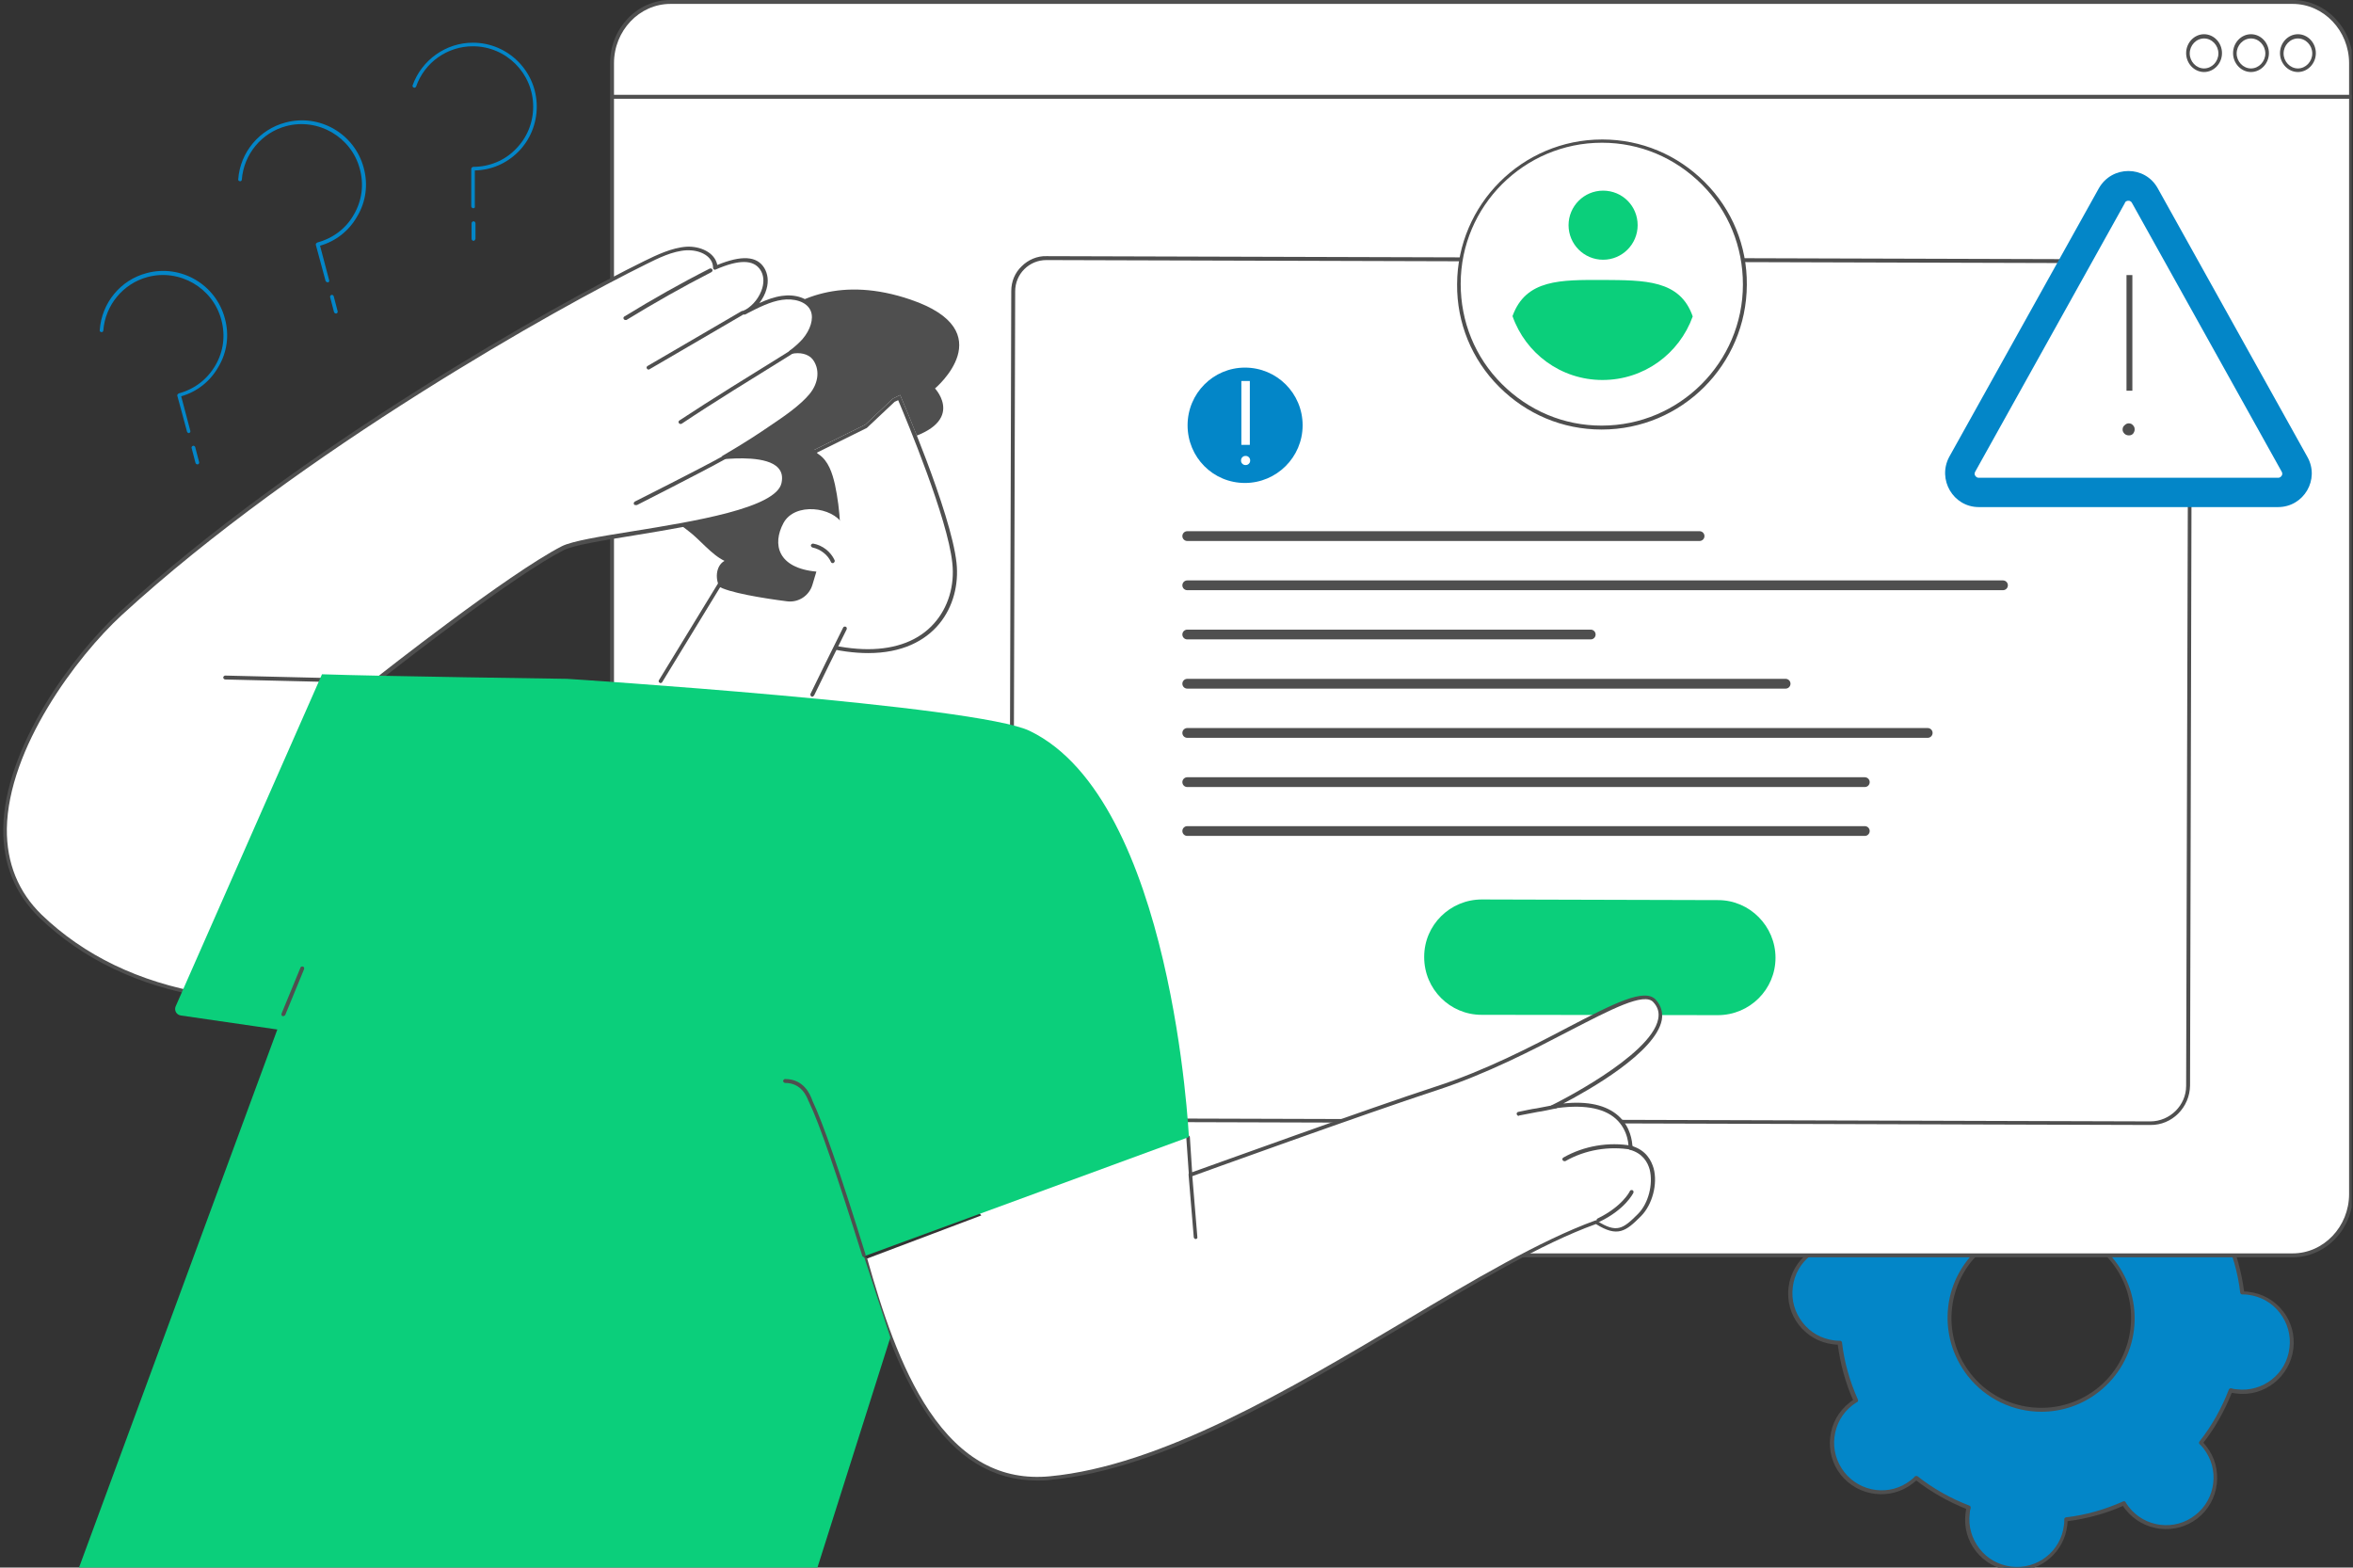 <?xml version="1.0" encoding="utf-8"?>
<!-- Generator: Adobe Illustrator 25.4.1, SVG Export Plug-In . SVG Version: 6.00 Build 0)  -->
<svg version="1.1" id="Layer_1" xmlns="http://www.w3.org/2000/svg" xmlns:xlink="http://www.w3.org/1999/xlink" x="0px" y="0px"
	 viewBox="0 0 722 481" style="enable-background:new 0 0 722 481;" xml:space="preserve">
<rect x="0" y="0" width="722" height="481" fill="#333333" stroke="none"/>
<style type="text/css">
	.st0{clip-path:url(#SVGID_00000047041703762156691770000007960340446218115758_);}
	.st1{clip-path:url(#SVGID_00000035500632569283699280000010151012731494563992_);}
	.st2{fill:#0386C8;}
	.st3{fill:#4F4F4F;}
	.st4{fill:#FFFFFF;}
	.st5{fill:#0BCF7B;}
	.st6{fill:none;stroke:#4F4F4F;stroke-width:3;stroke-linecap:round;stroke-miterlimit:10;}
</style>
<g>
	<defs>
		<rect id="SVGID_1_" width="721.6" height="481"/>
	</defs>
	<clipPath id="SVGID_00000134217853321722523780000010775476430908917174_">
		<use xlink:href="#SVGID_1_"  style="overflow:visible;"/>
	</clipPath>
	<g style="clip-path:url(#SVGID_00000134217853321722523780000010775476430908917174_);">
		<g>
			<defs>
				<rect id="SVGID_00000011729241109886674310000006435241058743052430_" x="1" width="721" height="482"/>
			</defs>
			<clipPath id="SVGID_00000079465441776860801300000002642615844330247861_">
				<use xlink:href="#SVGID_00000011729241109886674310000006435241058743052430_"  style="overflow:visible;"/>
			</clipPath>
			<g style="clip-path:url(#SVGID_00000079465441776860801300000002642615844330247861_);">
				<path class="st2" d="M578.8,343.4c-6.6,5.2-7.8,14.7-2.6,21.3c0.4,0.5,0.8,0.9,1.2,1.4c-3.9,4.9-6.9,10.4-9.1,16.1
					c-0.6-0.1-1.2-0.3-1.8-0.3c-8.3-1-15.9,4.9-16.9,13.2c-1,8.3,4.9,15.9,13.2,16.9c0.6,0.1,1.2,0.1,1.8,0.1
					c0.7,6.1,2.4,12.1,4.9,17.8c-0.5,0.3-1,0.7-1.5,1c-6.6,5.2-7.8,14.7-2.6,21.3c5.1,6.6,14.7,7.8,21.3,2.6
					c0.5-0.4,0.9-0.8,1.4-1.2c4.9,3.9,10.3,6.9,16,9.1c-0.1,0.6-0.3,1.2-0.3,1.8c-1,8.3,4.9,15.9,13.2,16.9
					c8.3,1,15.9-4.9,16.9-13.2c0.1-0.6,0.1-1.2,0.1-1.8c6.1-0.7,12-2.4,17.8-4.9c0.3,0.5,0.7,1,1,1.5c5.1,6.6,14.7,7.8,21.3,2.6
					c6.6-5.2,7.8-14.7,2.6-21.3c-0.4-0.5-0.8-0.9-1.2-1.4c3.9-4.9,6.9-10.4,9.1-16.1c0.6,0.1,1.2,0.3,1.8,0.3
					c8.3,1,15.9-4.9,16.9-13.2c1-8.3-4.9-15.9-13.2-16.9c-0.6-0.1-1.2-0.1-1.8-0.1c-0.7-6.1-2.4-12.1-4.9-17.8c0.5-0.3,1-0.7,1.5-1
					c6.6-5.2,7.8-14.7,2.6-21.3c-5.1-6.6-14.7-7.8-21.3-2.6c-0.5,0.4-0.9,0.8-1.4,1.2c-4.9-3.9-10.3-6.9-16-9.1
					c0.1-0.6,0.3-1.2,0.3-1.8c1-8.3-4.9-15.9-13.2-16.9c-8.3-1-15.9,4.9-16.9,13.2c-0.1,0.6-0.1,1.2-0.1,1.8
					c-6.1,0.7-12,2.4-17.8,4.9c-0.3-0.5-0.7-1-1-1.5C594.9,339.4,585.4,338.2,578.8,343.4L578.8,343.4z M609,382.2
					c12.2-9.6,29.9-7.4,39.5,4.9c9.6,12.3,7.4,30-4.9,39.5c-12.2,9.6-29.9,7.4-39.5-4.9C594.6,409.5,596.8,391.8,609,382.2z"/>
				<path class="st3" d="M618.7,482c-0.6,0-1.3,0-1.9-0.1c-4.2-0.5-7.9-2.6-10.5-5.9c-2.6-3.3-3.7-7.4-3.2-11.6
					c0.1-0.4,0.1-0.9,0.2-1.4c-5.5-2.2-10.6-5.1-15.3-8.7c-0.4,0.3-0.7,0.6-1.1,0.9c-6.8,5.3-16.7,4.1-22.1-2.7
					c-2.6-3.3-3.7-7.4-3.2-11.6c0.5-4.2,2.6-7.9,5.9-10.5c0.3-0.3,0.7-0.5,1.1-0.8c-2.4-5.4-3.9-11.1-4.7-17c-0.5,0-1,0-1.4-0.1
					c-4.2-0.5-7.9-2.6-10.5-5.9c-2.6-3.3-3.7-7.4-3.2-11.6c1.1-8.6,8.9-14.8,17.5-13.7c0.4,0.1,0.9,0.1,1.4,0.2
					c2.2-5.5,5.1-10.7,8.7-15.3c-0.3-0.4-0.6-0.7-0.9-1.1c-2.6-3.3-3.7-7.4-3.2-11.6c0.5-4.2,2.6-7.9,5.9-10.5
					c6.8-5.3,16.7-4.1,22.1,2.7c0.3,0.3,0.5,0.7,0.8,1.1c5.4-2.4,11.1-3.9,17-4.7c0-0.5,0-1,0.1-1.4c1.1-8.6,8.9-14.8,17.5-13.7
					c4.2,0.5,7.9,2.6,10.5,5.9c2.6,3.3,3.7,7.4,3.2,11.6c-0.1,0.4-0.1,0.9-0.2,1.4c5.5,2.2,10.6,5.1,15.3,8.7
					c0.4-0.3,0.7-0.6,1.1-0.9c6.8-5.3,16.7-4.1,22.1,2.7c2.6,3.3,3.7,7.4,3.2,11.6c-0.5,4.2-2.6,7.9-5.9,10.5
					c-0.3,0.3-0.7,0.5-1.1,0.8c2.4,5.4,3.9,11.1,4.7,17c0.5,0,1,0,1.4,0.1c4.2,0.5,7.9,2.6,10.5,5.9c2.6,3.3,3.7,7.4,3.2,11.6
					c-1.1,8.6-8.9,14.8-17.5,13.7c-0.4-0.1-0.9-0.1-1.4-0.2c-2.2,5.5-5.1,10.7-8.7,15.3c0.3,0.4,0.6,0.7,0.9,1.1
					c2.6,3.3,3.7,7.4,3.2,11.6c-0.5,4.2-2.6,7.9-5.9,10.5c-6.8,5.3-16.7,4.1-22.1-2.7c-0.3-0.3-0.5-0.7-0.8-1.1
					c-5.4,2.4-11.1,3.9-17,4.7c0,0.5,0,1-0.1,1.4C633.3,476.2,626.5,482,618.7,482L618.7,482z M588,452.9c0.1,0,0.3,0,0.4,0.1
					c4.8,3.8,10.2,6.8,15.9,9c0.3,0.1,0.4,0.4,0.4,0.7c-0.2,0.6-0.3,1.2-0.3,1.7c-0.5,3.9,0.6,7.7,3,10.8c2.4,3.1,5.8,5,9.7,5.5
					c8,1,15.3-4.7,16.2-12.7c0.1-0.5,0.1-1.1,0.1-1.8c0-0.3,0.2-0.5,0.5-0.6c6.1-0.7,12-2.4,17.6-4.9c0.3-0.1,0.6,0,0.7,0.2
					c0.3,0.6,0.7,1,1,1.5c4.9,6.3,14.1,7.5,20.4,2.5c3.1-2.4,5-5.8,5.5-9.7c0.5-3.9-0.6-7.7-3-10.8c-0.3-0.4-0.7-0.8-1.2-1.3
					c-0.2-0.2-0.2-0.5,0-0.8c3.8-4.8,6.8-10.2,9-15.9c0.1-0.3,0.4-0.4,0.7-0.4c0.6,0.2,1.2,0.3,1.7,0.3c8,1,15.3-4.7,16.2-12.7
					c0.5-3.9-0.6-7.7-3-10.8c-2.4-3.1-5.8-5-9.7-5.5c-0.5-0.1-1.1-0.1-1.8-0.1c-0.3,0-0.5-0.2-0.6-0.5c-0.7-6.1-2.4-12-4.9-17.6
					c-0.1-0.3,0-0.6,0.2-0.7c0.6-0.3,1-0.7,1.5-1c3.1-2.4,5-5.8,5.5-9.7c0.5-3.9-0.6-7.7-3-10.8c-4.9-6.3-14.1-7.5-20.4-2.5
					c-0.4,0.3-0.9,0.7-1.3,1.2c-0.2,0.2-0.5,0.2-0.8,0c-4.8-3.8-10.2-6.8-15.9-9c-0.3-0.1-0.4-0.4-0.4-0.7c0.2-0.6,0.3-1.2,0.3-1.7
					c0.5-3.9-0.6-7.7-3-10.8c-2.4-3.1-5.8-5-9.7-5.5c-8-1-15.3,4.7-16.2,12.7c-0.1,0.5-0.1,1.1-0.1,1.8c0,0.3-0.2,0.5-0.5,0.6
					c-6.1,0.7-12,2.4-17.6,4.9c-0.3,0.1-0.6,0-0.7-0.2c-0.3-0.6-0.7-1-1-1.5c-4.9-6.3-14.1-7.5-20.4-2.5c-3.1,2.4-5,5.8-5.5,9.7
					c-0.5,3.9,0.6,7.7,3,10.8c0.3,0.4,0.7,0.9,1.2,1.3c0.2,0.2,0.2,0.5,0,0.8c-3.8,4.8-6.8,10.2-9,15.9c-0.1,0.3-0.4,0.4-0.7,0.4
					c-0.7-0.2-1.2-0.3-1.7-0.3c-8-1-15.3,4.7-16.2,12.7c-0.5,3.9,0.6,7.7,3,10.8c2.4,3.1,5.8,5,9.7,5.5c0.5,0.1,1.1,0.1,1.8,0.1
					c0.3,0,0.5,0.2,0.6,0.5c0.7,6.1,2.4,12,4.9,17.6c0.1,0.3,0,0.6-0.2,0.7c-0.6,0.3-1,0.7-1.5,1c-3.1,2.4-5,5.8-5.5,9.7
					c-0.5,3.9,0.6,7.7,3,10.8c4.9,6.3,14.1,7.5,20.4,2.5c0.4-0.3,0.9-0.7,1.3-1.2C587.7,453,587.8,452.9,588,452.9L588,452.9z
					 M626.4,433.2c-8.5,0-17-3.8-22.7-11.1c-4.7-6.1-6.8-13.6-5.9-21.2c0.9-7.6,4.8-14.4,10.8-19.1c12.5-9.7,30.6-7.5,40.3,5
					c4.7,6.1,6.8,13.6,5.9,21.2c-0.9,7.6-4.8,14.4-10.8,19.1C638.8,431.2,632.5,433.2,626.4,433.2L626.4,433.2z M609.4,382.7
					c-5.8,4.5-9.5,11.1-10.4,18.4c-0.9,7.3,1.1,14.5,5.6,20.3c9.3,12,26.7,14.1,38.7,4.8c5.8-4.5,9.5-11.1,10.4-18.4
					c0.9-7.3-1.1-14.5-5.6-20.3C638.7,375.5,621.4,373.3,609.4,382.7z"/>
				<path class="st4" d="M310.3,385.2h393.2c9.9,0,17.9-8.4,17.9-18.8v-347c0-10.4-8-18.8-17.9-18.8H205.7
					c-9.9,0-17.9,8.4-17.9,18.8v203.2L310.3,385.2L310.3,385.2z"/>
				<path class="st3" d="M703.5,385.8H310.3c-0.3,0-0.6-0.3-0.6-0.6c0-0.3,0.3-0.6,0.6-0.6h393.2c9.5,0,17.3-8.2,17.3-18.2v-347
					c0-10-7.8-18.2-17.3-18.2H205.7c-9.5,0-17.3,8.2-17.3,18.2v203.2c0,0.3-0.3,0.6-0.6,0.6c-0.3,0-0.6-0.3-0.6-0.6V19.4
					c0-10.7,8.3-19.4,18.5-19.4h497.8C713.7,0,722,8.7,722,19.4v347C722,377.1,713.7,385.8,703.5,385.8L703.5,385.8z"/>
				<path class="st3" d="M721.4,30.3H187.9c-0.3,0-0.6-0.3-0.6-0.6c0-0.3,0.3-0.6,0.6-0.6h533.6c0.3,0,0.6,0.3,0.6,0.6
					C722,30,721.7,30.3,721.4,30.3L721.4,30.3z"/>
				<path class="st3" d="M705.1,22.1c-3,0-5.5-2.6-5.5-5.8c0-3.2,2.5-5.8,5.5-5.8s5.5,2.6,5.5,5.8S708.1,22.1,705.1,22.1z
					 M705.1,11.8c-2.4,0-4.4,2.1-4.4,4.6s2,4.6,4.4,4.6s4.4-2.1,4.4-4.6S707.5,11.8,705.1,11.8z"/>
				<path class="st3" d="M690.7,22.1c-3,0-5.5-2.6-5.5-5.8c0-3.2,2.5-5.8,5.5-5.8c3,0,5.5,2.6,5.5,5.8S693.7,22.1,690.7,22.1z
					 M690.7,11.8c-2.4,0-4.4,2.1-4.4,4.6s2,4.6,4.4,4.6c2.4,0,4.4-2.1,4.4-4.6S693.1,11.8,690.7,11.8z"/>
				<path class="st3" d="M676.3,22.1c-3,0-5.5-2.6-5.5-5.8c0-3.2,2.5-5.8,5.5-5.8c3,0,5.5,2.6,5.5,5.8S679.3,22.1,676.3,22.1z
					 M676.3,11.8c-2.4,0-4.4,2.1-4.4,4.6s2,4.6,4.4,4.6s4.4-2.1,4.4-4.6S678.7,11.8,676.3,11.8z"/>
				<path class="st4" d="M320.3,343.7c-5.6,0-10.2-4.6-10.1-10.2l0.7-244.1c0-5.6,4.6-10.2,10.2-10.2l340.8,1
					c5.6,0,10.2,4.6,10.1,10.2l-0.7,242.8c0,6.4-5.2,11.5-11.6,11.5L320.3,343.7L320.3,343.7z"/>
				<path class="st3" d="M659.8,345.2L659.8,345.2l-339.5-1c-5.9,0-10.7-4.9-10.7-10.8l0.7-244.1c0-2.9,1.1-5.6,3.2-7.6
					c2-2,4.8-3.2,7.6-3.1l340.8,1c2.9,0,5.6,1.1,7.6,3.2c2,2,3.1,4.7,3.1,7.6L672,333.1C671.9,339.8,666.5,345.3,659.8,345.2
					L659.8,345.2z M320.3,343.1l339.5,1h0c6,0,11-4.9,11-10.9l0.7-242.8c0-2.6-1-5-2.8-6.8c-1.8-1.8-4.2-2.8-6.8-2.8l-340.8-1h0
					c-2.6,0-5,1-6.8,2.8c-1.8,1.8-2.8,4.2-2.8,6.8l-0.7,244.1C310.8,338.8,315,343.1,320.3,343.1L320.3,343.1z"/>
				<path class="st5" d="M437,293.7v-0.1c0-9.8,8-17.6,17.7-17.6l72.5,0.2c9.7,0,17.6,8,17.6,17.7c0,9.7-7.9,17.6-17.7,17.6
					l-72.5-0.1C444.9,311.4,437,303.5,437,293.7L437,293.7z"/>
				<path class="st4" d="M491.5,131.2c24.3,0,43.9-19.7,43.9-44c0-24.3-19.7-44-43.9-44c-24.3,0-43.9,19.7-43.9,44
					C447.6,111.5,467.2,131.2,491.5,131.2z"/>
				<path class="st3" d="M491.5,131.8h-0.1c-11.9,0-23-4.7-31.4-13.1c-8.4-8.4-13-19.6-12.9-31.5c0.1-24.5,20-44.4,44.5-44.4h0.1
					c11.9,0,23,4.7,31.4,13.1c8.4,8.4,13,19.6,12.9,31.5C535.9,111.9,516,131.8,491.5,131.8L491.5,131.8z M491.5,43.8
					c-23.8,0-43.3,19.4-43.3,43.3c0,11.6,4.4,22.5,12.6,30.7c8.2,8.2,19,12.8,30.6,12.8h0.1c23.8,0,43.3-19.4,43.3-43.3
					c0-11.6-4.4-22.5-12.6-30.7c-8.2-8.2-19-12.8-30.6-12.8H491.5L491.5,43.8z"/>
				<path class="st5" d="M491.9,79.7c5.9,0,10.6-4.8,10.6-10.6c0-5.9-4.7-10.6-10.6-10.6c-5.9,0-10.6,4.8-10.6,10.6
					C481.3,74.9,486,79.7,491.9,79.7z"/>
				<path class="st5" d="M491.8,85.9c-12.8,0-23.6-0.3-27.7,11.1c4,11.4,14.8,19.6,27.6,19.6c12.8,0,23.6-8.1,27.7-19.5
					C515.5,85.8,504.6,86,491.8,85.9L491.8,85.9z"/>
				<path class="st2" d="M382,148.2c9.7,0,17.7-7.9,17.7-17.7s-7.9-17.7-17.7-17.7c-9.7,0-17.6,7.9-17.6,17.7S372.2,148.2,382,148.2
					z"/>
				<path class="st4" d="M383.2,142.3c-0.3,0.3-0.6,0.4-1,0.4c-0.4,0-0.7-0.1-1-0.4c-0.3-0.3-0.4-0.6-0.4-1c0-0.4,0.1-0.7,0.4-1
					c0.3-0.3,0.6-0.4,1-0.4c0.4,0,0.7,0.1,1,0.4c0.3,0.3,0.4,0.6,0.4,1C383.6,141.7,383.5,142,383.2,142.3z M380.9,116.9h2.6v19.6
					h-2.6V116.9z"/>
				<path class="st6" d="M364.3,164.5h157.2"/>
				<path class="st6" d="M364.3,179.6h250.3"/>
				<path class="st6" d="M364.3,194.7h123.8"/>
				<path class="st6" d="M364.3,209.8h183.6"/>
				<path class="st6" d="M364.3,224.9h227.2"/>
				<path class="st6" d="M364.3,240h207.9"/>
				<path class="st6" d="M364.3,255h207.9"/>
				<path class="st3" d="M222,117.6c0,0,15.5-39.9,57.3-25.7c28.6,9.7,7.6,27.3,7.6,27.3s10.5,11.1-11.3,16.2
					c-4.7,1.1-20,14.8-24.6,15.5C234.1,153.6,222,117.6,222,117.6L222,117.6z"/>
				<path class="st4" d="M293.4,172.6c-1.7-15.5-17.2-51.4-17.2-51.4l-2.2,1.1l-8.5,8L236,144.9c0,0-21.7,43.7,16.1,53.5
					C283.4,206.4,295.1,188.4,293.4,172.6L293.4,172.6z"/>
				<path class="st3" d="M275.6,122.8c2.6,6.2,15.2,36.3,16.6,49.9c0.8,7-1.3,13.8-5.6,18.6c-4.6,5.2-11.6,7.9-20.3,7.9
					c-4.3,0-9-0.7-14-1.9c-9.4-2.4-15.7-7.2-19-14.2c-6.6-14.5,2.1-34.4,3.4-37.3l29.1-14.4c0.1,0,0.2-0.1,0.3-0.2l8.4-7.9
					L275.6,122.8L275.6,122.8z M276.2,121.2l-2.2,1.1l-8.5,8L236,144.9c0,0-21.7,43.7,16.1,53.5c5.3,1.4,10.1,2,14.3,2
					c20.6,0,28.5-14.7,27.1-27.7C291.8,157.1,276.2,121.2,276.2,121.2z"/>
				<path class="st3" d="M222.3,172.1c-2.8,1.6-3,6-1.1,8.7c1.9,2.7,5.2,4,8.3,4.8c4.9,1.2,10,1.5,15,1.1c3.1-0.3,6.3-0.9,8.7-3
					c2.9-2.5,3.8-6.6,4.2-10.4c0.9-8.2,0.5-16.6-1.2-24.6c-0.8-3.5-2-7.3-5-9.3c-3.5-2.3-17-25.3-21.1-25.9
					c-24.6-3.7-32.9,14.5-33.3,23.9c-0.6,12.2,6.9,19.9,14.4,25.5C214.7,165.5,218.3,170.2,222.3,172.1z"/>
				<path class="st4" d="M248.1,215.4c2.7-5.7,11.2-23,13.4-26.9c2.8-5.1-0.1-22.6-3-27.7c-2.9-5.2-14.6-6.8-18.1-0.3
					c-3.5,6.5-1.8,13.8,10.1,14.9l-1.2,4c-1,3.4-4.3,5.6-7.9,5.1c-7.1-0.9-18.2-2.7-21.1-4.7l-24.7,39.5
					C208.6,221.2,240.8,213.7,248.1,215.4z"/>
				<path class="st3" d="M202.7,209.6c-0.1,0-0.2,0-0.3-0.1c-0.3-0.2-0.4-0.5-0.2-0.8l18.8-30.8c0.2-0.3,0.5-0.4,0.8-0.2
					c0.3,0.2,0.4,0.5,0.2,0.8l-18.8,30.8C203.1,209.5,202.9,209.6,202.7,209.6L202.7,209.6z"/>
				<path class="st3" d="M249.2,213.8c-0.1,0-0.2,0-0.2-0.1c-0.3-0.1-0.4-0.5-0.3-0.8c2.1-4.4,7.4-15.1,10-20.3
					c0.1-0.3,0.5-0.4,0.8-0.3c0.3,0.1,0.4,0.5,0.3,0.8c-2.6,5.2-7.9,15.9-10,20.3C249.6,213.6,249.4,213.8,249.2,213.8L249.2,213.8z
					"/>
				<path class="st3" d="M255.5,172.8c-0.2,0-0.4-0.1-0.5-0.3c-1-2.3-3.3-4-5.7-4.5c-0.3-0.1-0.5-0.4-0.5-0.7
					c0.1-0.3,0.4-0.5,0.7-0.5c2.9,0.5,5.4,2.5,6.6,5.1c0.1,0.3,0,0.6-0.3,0.8C255.7,172.8,255.6,172.8,255.5,172.8L255.5,172.8z"/>
				<path class="st4" d="M265.5,386.4c9.1,32.2,23,70.3,56.6,67.2c55.3-5.1,123.4-62.7,167.6-78.5c6.5,4.2,8.7,2.4,13.3-2.1
					c5.1-5.1,6.8-18-2.8-20.6c0,0,0.9-16.7-23.9-12.6c0,0,42.1-20.6,31.2-32.5c-5.7-6.3-33.7,16-66.9,26.8
					c-21.5,7-75.5,26.5-75.5,26.5l-0.8-11.5L265.5,386.4L265.5,386.4z"/>
				<path class="st3" d="M318.3,454.3c-13.6,0-24.8-6.8-34.1-20.8c-9-13.5-14.7-31.3-19.2-47c-0.1-0.3,0.1-0.6,0.4-0.7
					c0.3-0.1,0.6,0.1,0.7,0.4c4.4,15.6,10.1,33.4,19,46.7c10,14.9,22.1,21.5,37,20.1c34.1-3.2,73.6-26.7,108.5-47.4
					c21.6-12.9,42.1-25,58.9-31.1c0.2-0.1,0.4,0,0.5,0.1c6.1,3.9,8,2.5,12.6-2.1c3.2-3.2,4.7-9.1,3.6-13.6c-0.6-2.2-2.1-5-6.1-6.1
					c-0.3-0.1-0.4-0.3-0.4-0.6c0-0.1,0.2-5.2-3.9-8.9c-3.9-3.5-10.5-4.5-19.3-3.1c-0.3,0-0.6-0.1-0.6-0.4c-0.1-0.3,0-0.6,0.3-0.7
					c0.3-0.1,30.4-15,32.6-26.4c0.4-2-0.1-3.7-1.5-5.2c-2.8-3.1-12.9,2.2-25.7,8.8c-11.3,5.9-25.4,13.2-40.6,18.2
					c-21.2,6.9-74.9,26.3-75.4,26.5c-0.2,0.1-0.4,0-0.5-0.1c-0.2-0.1-0.2-0.3-0.3-0.4l-0.8-11.5c0-0.3,0.2-0.6,0.5-0.6
					c0.3,0,0.6,0.2,0.6,0.5l0.7,10.8c6.5-2.3,54.8-19.8,74.8-26.3c15.1-4.9,29.2-12.2,40.4-18.1c14.2-7.4,23.7-12.3,27.1-8.5
					c1.6,1.8,2.2,3.9,1.8,6.2c-1.9,9.9-22.3,21.5-30.2,25.6c7.5-0.8,13.2,0.5,16.9,3.8c3.8,3.4,4.2,7.9,4.3,9.3
					c4.2,1.3,5.8,4.4,6.5,6.8c1.3,4.8-0.4,11.2-3.9,14.7c-4.6,4.6-7.1,6.6-13.8,2.4c-16.7,6-37,18.1-58.4,30.9
					c-35,20.8-74.6,44.4-109,47.6C320.9,454.3,319.6,454.3,318.3,454.3L318.3,454.3z"/>
				<path class="st3" d="M490.4,375c-0.2,0-0.4-0.1-0.5-0.3c-0.1-0.3,0-0.6,0.3-0.8c7.6-3.7,9.9-8.3,9.9-8.4
					c0.1-0.3,0.5-0.4,0.8-0.3c0.3,0.1,0.4,0.5,0.3,0.8c-0.1,0.2-2.5,5.1-10.4,8.9C490.5,375,490.5,375,490.4,375L490.4,375z"/>
				<path class="st3" d="M366.9,380.2c-0.3,0-0.5-0.2-0.6-0.5l-1.6-19.3c0-0.3,0.2-0.6,0.5-0.6c0.3,0,0.6,0.2,0.6,0.5l1.6,19.3
					C367.5,379.9,367.2,380.2,366.9,380.2C366.9,380.2,366.9,380.2,366.9,380.2L366.9,380.2z"/>
				<path class="st3" d="M466,342.4c-0.3,0-0.5-0.2-0.6-0.5c-0.1-0.3,0.1-0.6,0.4-0.7c2.5-0.5,4.1-0.9,5.7-1.1
					c1.6-0.3,3.1-0.6,5.7-1.1c0.3-0.1,0.6,0.1,0.7,0.4c0.1,0.3-0.1,0.6-0.4,0.7c-2.5,0.5-4.1,0.9-5.7,1.1c-1.6,0.3-3.2,0.6-5.7,1.1
					C466.1,342.4,466.1,342.4,466,342.4L466,342.4z"/>
				<path class="st3" d="M480,356.3c-0.2,0-0.4-0.1-0.5-0.3c-0.2-0.3-0.1-0.6,0.2-0.8c6.3-3.6,14-4.9,21.1-3.6
					c0.3,0.1,0.5,0.4,0.5,0.7c-0.1,0.3-0.4,0.5-0.7,0.5c-6.8-1.2-14.2,0-20.3,3.5C480.2,356.3,480.1,356.3,480,356.3z"/>
				<path class="st4" d="M219.6,82.1c6.2-2.7,11.8-3.7,14.4,0.4c2.6,4-0.2,10.9-5.5,13.4c3.7-2,7.5-4,11.5-4.6
					c4-0.6,8.2,0.6,9.4,3.8c1.1,2.8-0.3,6.5-2.7,9.2c-1.2,1.4-2.5,2.5-4,3.6c2.7-0.6,5.6,0,7.1,1.8c2.5,3.1,2.2,7.7-0.9,11.5
					c-2.6,3.2-7.1,6.4-11.4,9.3c-4.8,3.4-8.5,5.8-15.3,9.8c7.4-0.6,20-0.8,18.3,8c-2.4,12.3-58.6,15.2-67.7,19.8
					c-17,8.7-57.6,40.9-57.6,40.9c-0.7-0.1,16,0.6,16,0.6s-32.5,62.1-68.1,95.7c-26.3-4.4-41.7-15.7-50.6-24.3
					c-27.8-26.8,3.9-73.9,24.5-92.9C93.4,136.6,173.4,92.6,198,80.6c4.1-2,8.4-4.1,12.7-4.3C215,76,219.3,78.2,219.6,82.1
					L219.6,82.1z"/>
				<path class="st3" d="M63.1,306C63,306,63,306,63.1,306c-20.7-3.5-37.8-11.7-51-24.4C4.6,274.3,0.9,265.2,1,254.3
					c0.3-25,21.5-53.5,35.6-66.4c55.2-50.7,135-95,161.1-107.8c3.7-1.8,8.4-4.1,13-4.4c4.1-0.2,8.6,1.7,9.4,5.6
					c7.4-3,12.1-2.8,14.4,0.9c1.1,1.8,1.4,4.1,0.7,6.5c-0.4,1.5-1.2,3-2.2,4.3c2.2-1,4.6-1.9,6.9-2.2c3.8-0.6,8.6,0.5,10.1,4.2
					c1.3,3.3-0.6,7.2-2.8,9.8c-0.7,0.8-1.5,1.6-2.5,2.4c2.3,0,4.4,0.8,5.5,2.3c2.7,3.4,2.3,8.3-0.9,12.2c-2.8,3.4-8,7-11.6,9.4
					c-4.2,3-7.7,5.2-13.2,8.5c5.6-0.3,12.4,0,15.3,3.3c1.3,1.4,1.7,3.3,1.2,5.6c-1.7,8.5-26.5,12.5-46.5,15.8
					c-9.9,1.6-18.5,3-21.5,4.5c-15.1,7.7-49.2,34.3-56.2,39.8c0.3,0,0.6,0,0.9,0c1.5,0.1,3.5,0.1,5.5,0.2c4,0.2,8,0.4,8,0.4
					c0.2,0,0.4,0.1,0.5,0.3c0.1,0.2,0.1,0.4,0,0.6c-0.3,0.6-32.9,62.6-68.3,95.9C63.3,306,63.2,306,63.1,306L63.1,306z M211.3,76.8
					c-0.2,0-0.4,0-0.6,0c-4.3,0.2-8.9,2.5-12.5,4.3c-26,12.8-105.6,57-160.8,107.6c-14,12.9-34.9,40.9-35.3,65.6
					c-0.1,10.5,3.5,19.4,10.7,26.4c13,12.5,29.8,20.6,50,24.1c32.9-31.2,63.4-87.2,67.4-94.6c-5.9-0.3-14-0.6-15-0.6
					c-0.1,0-0.1,0-0.2,0c-0.3,0-0.5-0.3-0.5-0.6c0-0.3,0-0.4,0.3-0.5c2.1-1.7,41.1-32.4,57.6-40.9c3.2-1.6,11.8-3,21.8-4.6
					c18.6-3,44-7.1,45.6-14.8c0.4-1.9,0.1-3.4-1-4.6c-3.3-3.7-13.4-3-16.7-2.7c-0.3,0-0.5-0.1-0.6-0.4c-0.1-0.3,0-0.5,0.3-0.7
					c6.8-4,10.5-6.4,15.3-9.7c3.6-2.4,8.6-5.9,11.3-9.2c2.9-3.5,3.2-7.8,0.9-10.7c-1.3-1.6-3.9-2.2-6.5-1.6
					c-0.3,0.1-0.5-0.1-0.7-0.3c-0.1-0.2,0-0.5,0.2-0.7c1.6-1.2,2.9-2.4,3.9-3.5c2.5-2.9,3.5-6.3,2.6-8.6c-1.2-3.1-5.4-4-8.8-3.5
					c-3.6,0.5-7.3,2.4-10.6,4.1c-0.3,0.2-0.5,0.3-0.8,0.4c-0.3,0.1-0.6,0-0.8-0.3c-0.1-0.3,0-0.6,0.2-0.8c0.2-0.1,0.5-0.3,0.8-0.4
					c2.4-1.4,4.3-3.9,5.1-6.6c0.6-2.1,0.4-4.1-0.6-5.6c-2.1-3.2-6.6-3.2-13.7-0.1c-0.2,0.1-0.4,0.1-0.5,0c-0.2-0.1-0.3-0.3-0.3-0.5
					C218.8,78.7,215,76.8,211.3,76.8L211.3,76.8z"/>
				<path class="st3" d="M195,155c-0.2,0-0.4-0.1-0.5-0.3c-0.1-0.3,0-0.6,0.3-0.8c0.2-0.1,20.3-10.2,27.1-14
					c0.3-0.2,0.6-0.1,0.8,0.2c0.2,0.3,0.1,0.6-0.2,0.8c-6.8,3.8-26.9,14-27.1,14.1C195.2,154.9,195.1,155,195,155z"/>
				<path class="st3" d="M208.8,130.1c-0.2,0-0.4-0.1-0.5-0.3c-0.2-0.3-0.1-0.6,0.2-0.8c9.7-6.4,22.2-14.1,32.2-20.3l1.9-1.2
					c0.3-0.2,0.6-0.1,0.8,0.2c0.2,0.3,0.1,0.6-0.2,0.8l-1.9,1.2c-10,6.2-22.4,13.8-32.1,20.3C209,130.1,208.9,130.1,208.8,130.1
					L208.8,130.1z"/>
				<path class="st3" d="M199,113.4c-0.2,0-0.4-0.1-0.5-0.3c-0.2-0.3-0.1-0.6,0.2-0.8l28.8-16.8c0.3-0.2,0.6-0.1,0.8,0.2
					c0.2,0.3,0.1,0.6-0.2,0.8l-28.8,16.8C199.2,113.4,199.1,113.4,199,113.4L199,113.4z"/>
				<path class="st3" d="M191.9,98.2c-0.2,0-0.4-0.1-0.5-0.3c-0.2-0.3-0.1-0.6,0.2-0.8c8.5-5.2,17.3-10.2,26.2-14.7
					c0.3-0.1,0.6,0,0.8,0.3c0.1,0.3,0,0.6-0.3,0.8c-8.8,4.5-17.6,9.5-26.1,14.7C192.1,98.2,192,98.2,191.9,98.2L191.9,98.2z"/>
				<path class="st3" d="M115.2,209.6L115.2,209.6l-46.1-1.1c-0.3,0-0.6-0.3-0.6-0.6c0-0.3,0.3-0.6,0.6-0.6l46.1,1.1
					c0.3,0,0.6,0.3,0.6,0.6C115.8,209.4,115.5,209.6,115.2,209.6z"/>
				<path class="st5" d="M250.7,481.4l22.5-71l-8.1-24.9l99.7-36.6c0,0-4.9-103.4-48.8-124.6C300,216.4,174,208.3,174,208.3
					s-58.1-0.8-75.2-1.4L53.9,308.8c-0.5,1.2,0.2,2.6,1.6,2.8l29.6,4.3L24.1,481.4H250.7z"/>
				<path class="st3" d="M86.9,311.8c-0.1,0-0.1,0-0.2,0c-0.3-0.1-0.4-0.5-0.3-0.8l5.8-14.1c0.1-0.3,0.5-0.4,0.8-0.3
					c0.3,0.1,0.4,0.5,0.3,0.8l-5.8,14.1C87.3,311.7,87.1,311.8,86.9,311.8z"/>
				<path class="st3" d="M265.2,385.8c-0.2,0-0.5-0.2-0.6-0.4c-7.8-24.9-13.2-40.7-16.3-47.1c0-0.1-0.1-0.2-0.2-0.4
					c-0.6-1.5-2.2-5.6-7.2-5.6c-0.3,0-0.6-0.3-0.6-0.6c0-0.3,0.3-0.6,0.6-0.6c5.8,0,7.7,4.8,8.3,6.4c0.1,0.2,0.1,0.3,0.1,0.3
					c3.1,6.4,8.6,22.3,16.3,47.2c0.1,0.3-0.1,0.6-0.4,0.7C265.3,385.8,265.2,385.8,265.2,385.8L265.2,385.8z"/>
				<path class="st2" d="M607.2,155.6H699c7.9,0,12.9-8.5,9-15.4l-45.9-82.4c-3.9-7.1-14.1-7.1-18.1,0l-45.9,82.4
					C594.4,147.1,599.3,155.6,607.2,155.6L607.2,155.6z"/>
				<path class="st4" d="M699,146.6c0.2,0,0.7,0,1.1-0.6c0.4-0.6,0.1-1.1,0-1.3l-45.9-82.4c-0.1-0.2-0.4-0.7-1.1-0.7
					c-0.8,0-1.1,0.5-1.1,0.7l-45.9,82.4c-0.1,0.2-0.4,0.7,0,1.3c0.4,0.6,0.9,0.6,1.1,0.6H699z"/>
				<path class="st3" d="M654.5,133.1c-0.4,0.4-0.8,0.5-1.3,0.5c-0.5,0-1-0.2-1.3-0.5c-0.4-0.4-0.6-0.8-0.6-1.3c0-0.5,0.2-1,0.6-1.3
					c0.4-0.4,0.8-0.6,1.3-0.6c0.5,0,1,0.2,1.3,0.6c0.4,0.4,0.5,0.8,0.5,1.3C655,132.3,654.8,132.7,654.5,133.1z M652.5,84.4h1.8
					v35.5h-1.8V84.4z"/>
				<path class="st2" d="M145.2,63.9c-0.3,0-0.6-0.3-0.6-0.6l0-11.5c0-0.2,0.1-0.3,0.2-0.4c0.1-0.1,0.3-0.2,0.4-0.2h0
					c4.9,0,9.6-1.9,13-5.4c3.5-3.5,5.4-8.1,5.4-13.1c0-10.2-8.3-18.5-18.5-18.5h0c-7.8,0-14.8,4.9-17.4,12.3
					c-0.1,0.3-0.4,0.5-0.7,0.4c-0.3-0.1-0.5-0.4-0.4-0.7c2.8-7.8,10.2-13.1,18.5-13.1h0c10.8,0,19.6,8.8,19.6,19.6
					c0,5.2-2,10.2-5.7,13.9c-3.6,3.6-8.3,5.6-13.3,5.7l0,10.9C145.8,63.7,145.6,63.9,145.2,63.9L145.2,63.9z"/>
				<path class="st2" d="M145.3,73.9c-0.3,0-0.6-0.3-0.6-0.6v-4.8c0-0.3,0.3-0.6,0.6-0.6s0.6,0.3,0.6,0.6v4.8
					C145.8,73.6,145.6,73.9,145.3,73.9z"/>
				<path class="st2" d="M100.5,86.6c-0.3,0-0.5-0.2-0.6-0.4l-3-11.1c0-0.1,0-0.3,0.1-0.4c0.1-0.1,0.2-0.2,0.4-0.3
					c4.8-1.3,8.8-4.3,11.2-8.6c2.5-4.3,3.1-9.2,1.8-14c-2.6-9.8-12.8-15.7-22.6-13.1c-7.5,2-13,8.6-13.6,16.4c0,0.3-0.3,0.6-0.6,0.5
					c-0.3,0-0.6-0.3-0.5-0.6c0.6-8.3,6.5-15.3,14.5-17.4c10.4-2.8,21.2,3.4,24,13.9c1.4,5.1,0.7,10.4-2,14.9
					c-2.5,4.4-6.5,7.6-11.4,9l2.8,10.6c0.1,0.3-0.1,0.6-0.4,0.7C100.6,86.6,100.6,86.6,100.5,86.6L100.5,86.6z"/>
				<path class="st2" d="M103.1,96.2c-0.3,0-0.5-0.2-0.6-0.4l-1.2-4.6c-0.1-0.3,0.1-0.6,0.4-0.7c0.3-0.1,0.6,0.1,0.7,0.4l1.2,4.6
					c0.1,0.3-0.1,0.6-0.4,0.7C103.2,96.2,103.2,96.2,103.1,96.2L103.1,96.2z"/>
				<path class="st2" d="M58,132.9c-0.3,0-0.5-0.2-0.6-0.4l-3-11.1c0-0.1,0-0.3,0.1-0.4c0.1-0.1,0.2-0.2,0.4-0.3
					c4.8-1.3,8.7-4.3,11.2-8.6c2.5-4.3,3.1-9.2,1.8-14c-2.6-9.8-12.8-15.7-22.6-13.1c-7.5,2-13,8.6-13.6,16.4c0,0.3-0.3,0.6-0.6,0.5
					c-0.3,0-0.6-0.3-0.5-0.6C31.2,92.9,37,85.9,45,83.8c10.4-2.8,21.2,3.4,24,13.9c1.4,5.1,0.7,10.4-2,14.9c-2.5,4.4-6.5,7.6-11.4,9
					l2.8,10.6c0.1,0.3-0.1,0.6-0.4,0.7C58.1,132.9,58,132.9,58,132.9L58,132.9z"/>
				<path class="st2" d="M60.6,142.5c-0.3,0-0.5-0.2-0.6-0.4l-1.2-4.6c-0.1-0.3,0.1-0.6,0.4-0.7c0.3-0.1,0.6,0.1,0.7,0.4l1.2,4.6
					c0.1,0.3-0.1,0.6-0.4,0.7C60.7,142.5,60.6,142.5,60.6,142.5L60.6,142.5z"/>
			</g>
		</g>
	</g>
</g>
</svg>
